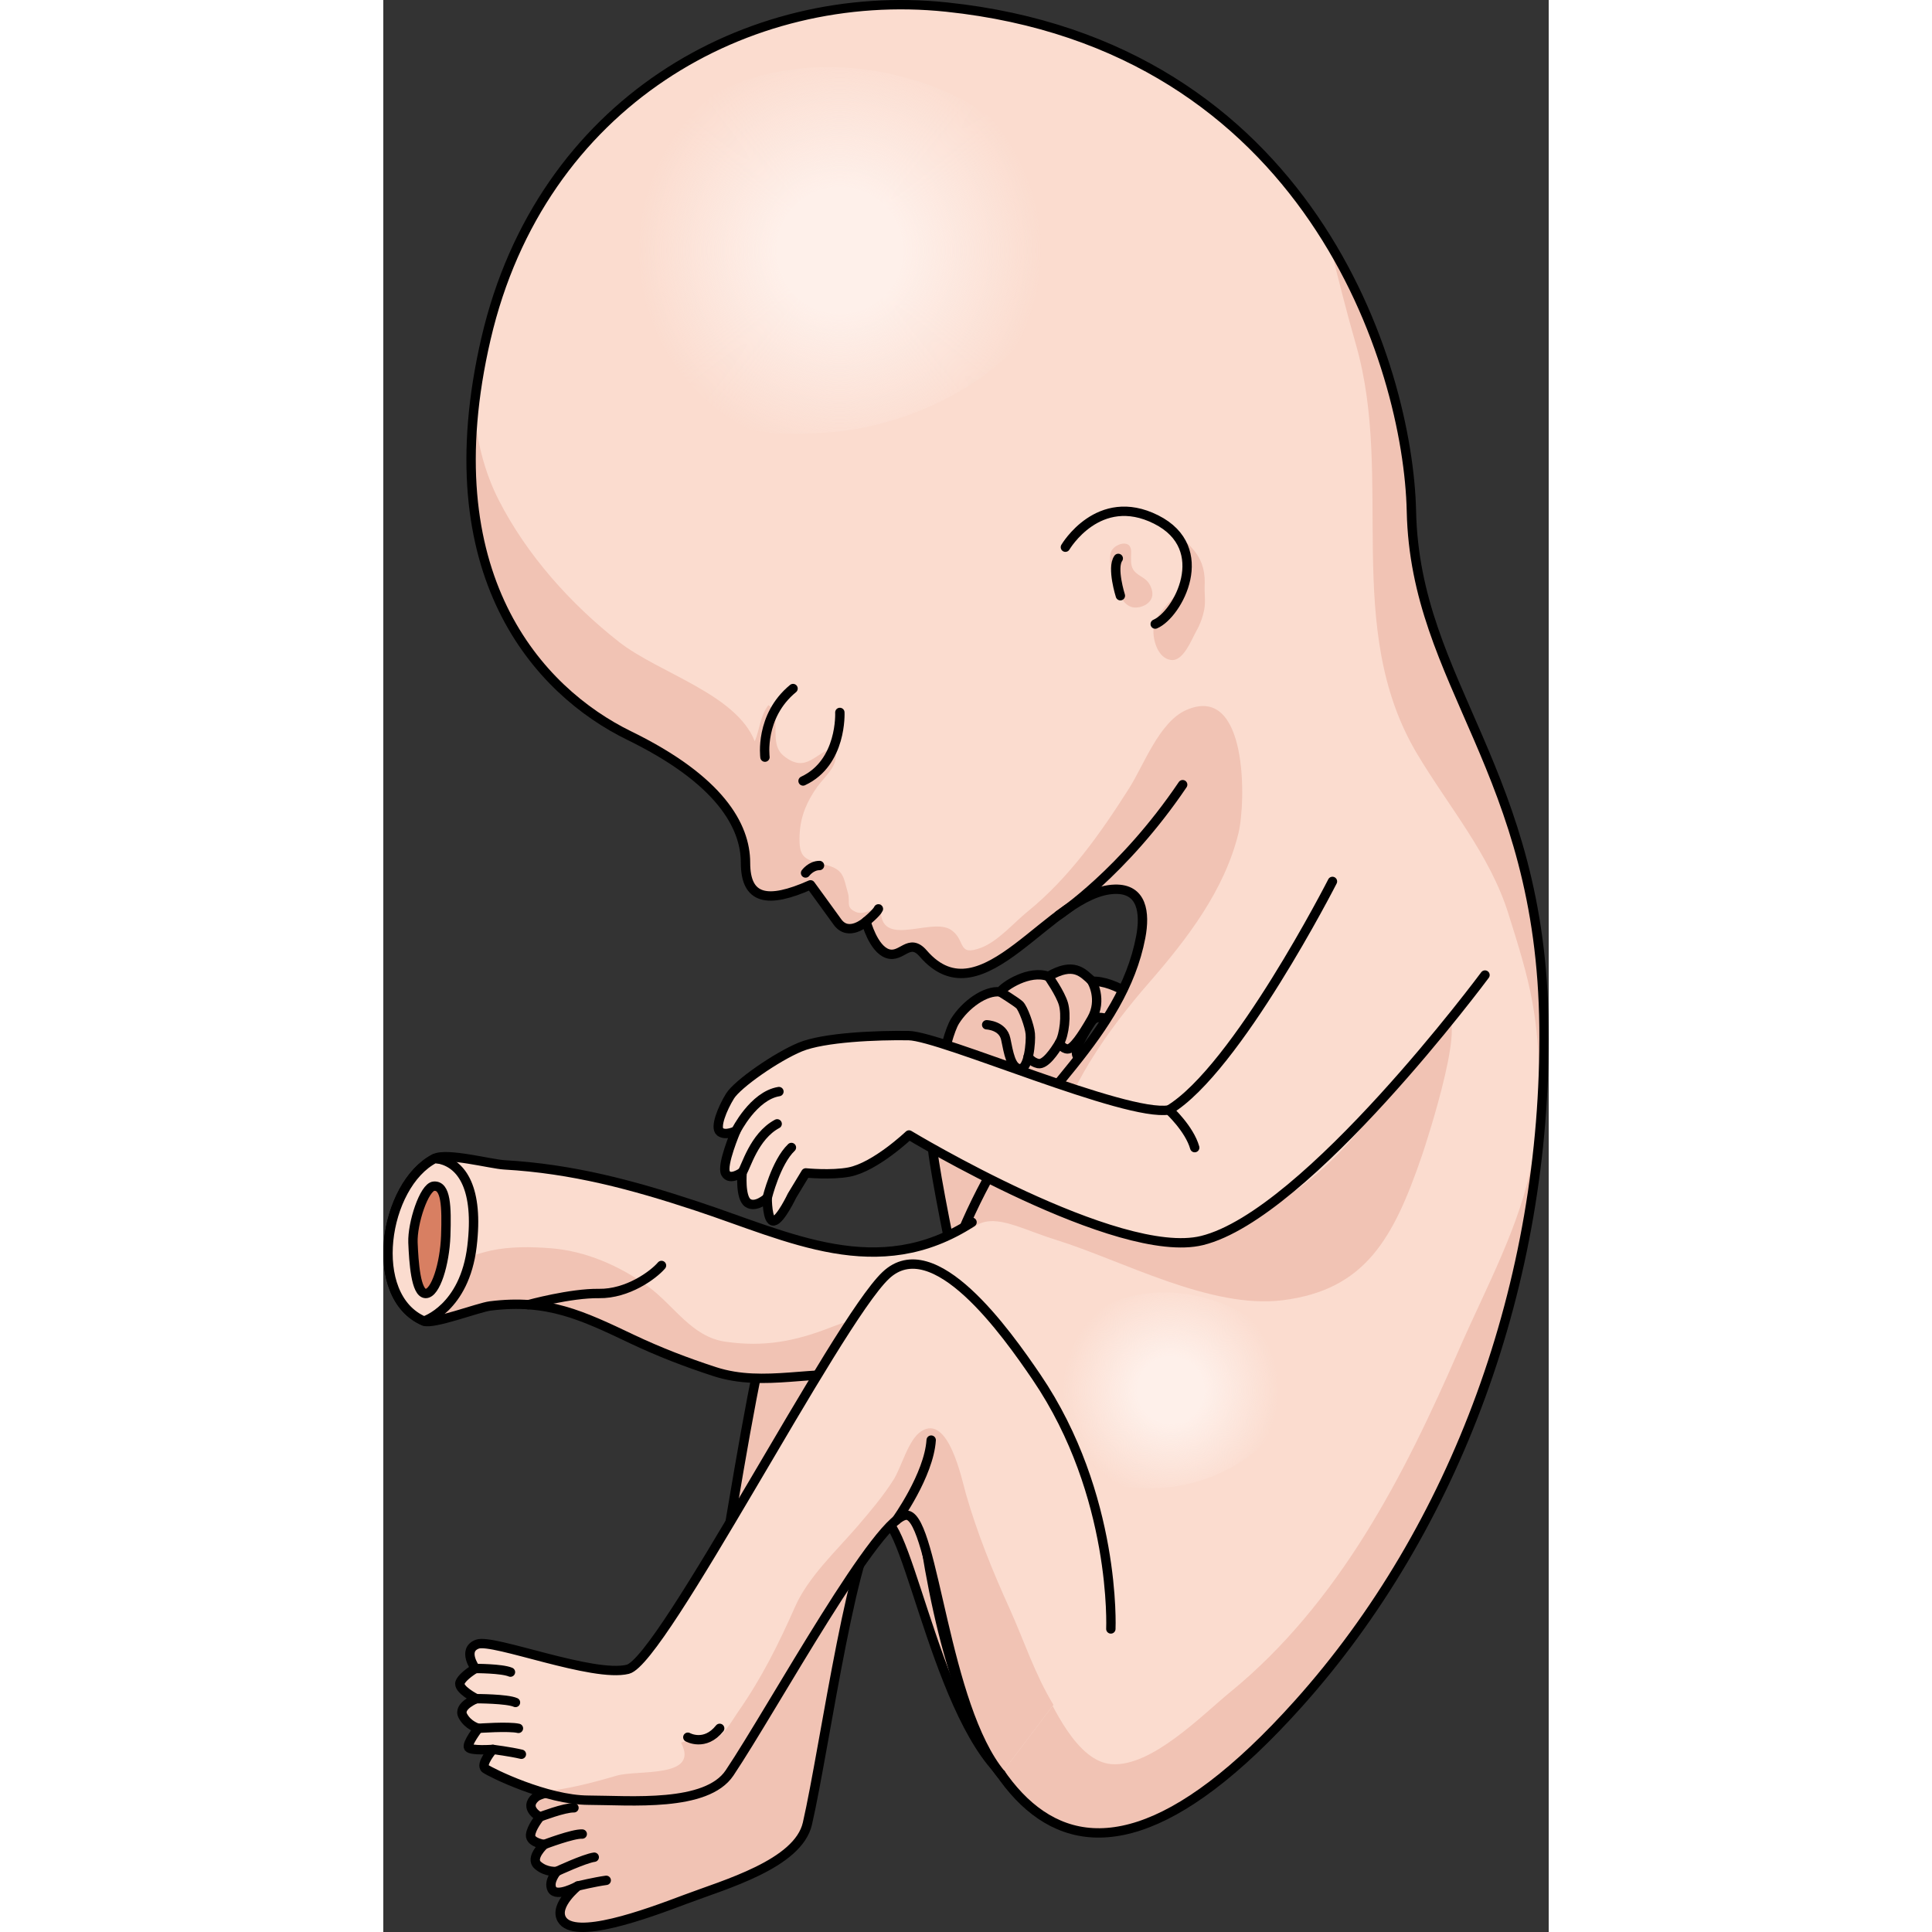 <?xml version="1.0" encoding="utf-8"?>
<!-- Created by: Science Figures, www.sciencefigures.org, Generator: Science Figures Editor -->
<!DOCTYPE svg PUBLIC "-//W3C//DTD SVG 1.1//EN" "http://www.w3.org/Graphics/SVG/1.1/DTD/svg11.dtd">
<svg version="1.1" id="Layer_1" xmlns="http://www.w3.org/2000/svg" xmlns:xlink="http://www.w3.org/1999/xlink" 
	 width="800px" height="800px" viewBox="0 0 124.412 206.249" enable-background="new 0 0 124.412 206.249"
	 xml:space="preserve">
<rect x="0" y="0" width="124.412" height="206.249" fill="#333333" stroke="none"/>
<g>
	<g>
		<path fill="#F1C3B4" d="M73.18,171.97c0,0,0.155-19.712-12.333-28.439c-4.675-3.26-15.863-10.79-18.924-4.41
			c-3.159,6.59-7.616,46.909-10.74,49.088c-3.122,2.182-13.57,2.502-14.917,3.657c-1.352,1.161,0.449,2.101,0.449,2.101
			s-0.958,1.178-0.993,1.957c-0.031,0.79,1.461,0.985,1.461,0.985s-1.581,1.438-0.688,2.216c0.888,0.785,2.024,0.66,2.024,0.66
			s-0.752,1.109-0.516,1.887c0.347,1.141,2.767-0.336,2.767-0.336s-2.57,1.907-1.717,3.551c1.12,2.162,8.984-0.535,13.187-2.122
			c4.193-1.585,12.049-3.769,13.036-8.091c1.872-8.136,5.113-32.044,7.961-32.466c2.853-0.428,7.606,24.726,14.51,28.424"/>
		<path fill="none" stroke="#000000" stroke-linecap="round" stroke-linejoin="round" stroke-miterlimit="10" d="M73.18,171.97
			c0,0,0.155-19.712-12.333-28.439c-4.675-3.26-15.863-10.79-18.924-4.41c-3.159,6.59-7.616,46.909-10.74,49.088
			c-3.122,2.182-13.57,2.502-14.917,3.657c-1.352,1.161,0.449,2.101,0.449,2.101s-0.958,1.178-0.993,1.957
			c-0.031,0.79,1.461,0.985,1.461,0.985s-1.581,1.438-0.688,2.216c0.888,0.785,2.024,0.66,2.024,0.66s-0.931,1.069-0.516,1.887
			c0.476,0.936,2.767-0.336,2.767-0.336s-2.575,2.057-1.717,3.551c1.314,2.294,8.984-0.535,13.187-2.122
			c4.193-1.585,12.049-3.769,13.036-8.091c1.872-8.136,5.113-32.044,7.961-32.466c2.853-0.428,6.3,23.802,14.51,28.424"/>
		<path fill="none" stroke="#000000" stroke-linecap="round" stroke-linejoin="round" stroke-miterlimit="10" d="M20.77,201.335
			c0,0,1.822-0.439,3.029-0.602"/>
		<path fill="none" stroke="#000000" stroke-linecap="round" stroke-linejoin="round" stroke-miterlimit="10" d="M18.519,199.784
			c0,0,2.956-1.38,4-1.521"/>
		<path fill="none" stroke="#000000" stroke-linecap="round" stroke-linejoin="round" stroke-miterlimit="10" d="M17.183,196.908
			c0,0,3.079-1.174,4.056-1.115"/>
		<path fill="none" stroke="#000000" stroke-linecap="round" stroke-linejoin="round" stroke-miterlimit="10" d="M16.715,193.966
			c0,0,2.63-1.01,3.64-0.975"/>
	</g>
	<g>
		<path fill="#F1C3B4" d="M81.592,149.866c0,0-11.533-25.438-11.419-27.971c0.115-2.531,1.19-3.316,1.19-3.316
			s3.525-0.095,5.107-1.199c1.59-1.103,3.5-2.456,4.511-2.887c1.008-0.426,1.912-2.109,1.002-2.479
			c-0.911-0.366-3.082,0.122-4.391,1.112c-1.317,0.985-2.56,0.111-3.38-0.301c-0.817-0.406,0.953-3.105,1.351-3.705
			c0.39-0.603,0.932-0.606,2.406-0.156c1.238,0.384,2.968,1.548,3.763-0.48c0.485-1.24-3.711-3.848-6.041-3.725
			c-1.05-0.958-2.005-2.091-4.685-0.519c-2.051-0.748-4.751,1.045-5.145,1.646c-1.59-0.191-3.738,1.371-4.832,3.131
			c-1.09,1.762-2.527,9.328-2.462,12.793c0.065,3.47,5.702,29.227,6.032,29.74"/>
		<path fill="none" stroke="#000000" stroke-linecap="round" stroke-linejoin="round" stroke-miterlimit="10" d="M81.592,149.866
			c0,0-11.533-25.438-11.419-27.971c0.115-2.531,1.19-3.316,1.19-3.316s3.525-0.095,5.107-1.199c1.59-1.103,3.5-2.456,4.511-2.887
			c1.008-0.426,1.912-2.109,1.002-2.479c-0.911-0.366-3.082,0.122-4.391,1.112c-1.317,0.985-2.56,0.111-3.38-0.301
			c-0.817-0.406,0.953-3.105,1.351-3.705c0.39-0.603,0.949-0.669,2.406-0.156c1.628,0.576,3.677,0.854,3.763-0.48
			c0.084-1.332-3.711-3.848-6.041-3.725c-1.05-0.958-2.005-2.091-4.685-0.519c-2.051-0.748-4.751,1.045-5.145,1.646
			c-1.59-0.191-3.738,1.371-4.832,3.131c-1.09,1.762-2.527,9.328-2.462,12.793c0.065,3.47,5.702,29.227,6.032,29.74"/>
		<path fill="none" stroke="#000000" stroke-linecap="round" stroke-linejoin="round" stroke-miterlimit="10" d="M65.862,105.886
			c0,0,1.668,1.033,2.055,1.385c0.388,0.355,1.078,2.254,1.152,3.089c0.08,0.844-0.165,3.81-1.116,3.735
			c-0.947-0.077-1.203-1.713-1.505-3.174c-0.306-1.464-2.035-1.521-2.035-1.521"/>
		<path fill="none" stroke="#000000" stroke-linecap="round" stroke-linejoin="round" stroke-miterlimit="10" d="M71.007,104.24
			c0,0,1.279,1.813,1.603,2.943c0.324,1.141,0.108,3.253-0.423,4.157c-0.53,0.902-1.54,2.36-2.282,2.2s-1.062-0.735-1.062-0.735"/>
		<path fill="none" stroke="#000000" stroke-linecap="round" stroke-linejoin="round" stroke-miterlimit="10" d="M75.557,104.646
			c0.135,0.113,1.237,2.086,0.069,4.13c-1.05,1.827-2.004,3.223-2.568,3.205c-0.562-0.01-0.871-0.64-0.871-0.64"/>
		<path fill="none" stroke="#000000" stroke-linecap="round" stroke-linejoin="round" stroke-miterlimit="10" d="M71.363,118.579
			c0,0-3.625,1.979-5.357,1.268"/>
	</g>
	<path fill="#FBDCCF" d="M60.122,0.754c-21.208-2.222-43.295,10.17-49.154,35.382c-5.861,25.214,5.605,37.66,15.28,42.389
		c9.679,4.726,12.42,9.642,12.42,13.581c0,3.938,2.354,4.392,6.938,2.356c0,0,1.872,2.564,2.873,3.957
		c1.186,1.652,3.058-0.034,3.058-0.034s0.763,2.907,2.292,3.417c1.523,0.51,2.288-1.773,3.809-0.013
		c6.355,7.356,13.621-6.688,20.467-6.858c2.905-0.075,3.251,2.494,2.753,5.117c-1.997,10.481-11.699,17.175-16.497,26.106
		c-6.008,11.188-8.598,24.11-6.782,36.723c3.562,24.8,13.481,48.734,40.126,18.979c16.729-18.677,26.474-44.93,26.203-72.2
		c-0.271-27.477-13.749-36.556-14.152-55.073C109.414,39.003,98.835,4.81,60.122,0.754z"/>
	<radialGradient id="SVGID_1_" cx="84.054" cy="148.419" r="11.531" gradientUnits="userSpaceOnUse">
		<stop  offset="0.307" style="stop-color:#FEF0EA"/>
		<stop  offset="1" style="stop-color:#FEF0EA;stop-opacity:0"/>
	</radialGradient>
	<path fill="url(#SVGID_1_)" d="M71.544,150.938c0.112,6.692,6.152,8.406,12.22,7.835c6.376-0.604,14.762-5.639,12.394-13.223
		c-1.762-5.643-9.081-8.105-14.446-7.495C74.493,138.874,71.424,143.938,71.544,150.938z"/>
	<radialGradient id="SVGID_2_" cx="48.74" cy="26.728" r="21.585" gradientUnits="userSpaceOnUse">
		<stop  offset="0.307" style="stop-color:#FEF0EA"/>
		<stop  offset="1" style="stop-color:#FEF0EA;stop-opacity:0"/>
	</radialGradient>
	<path fill="url(#SVGID_2_)" d="M25.321,31.445c0.21,12.524,11.516,15.733,22.875,14.663c11.938-1.131,27.636-10.554,23.2-24.752
		C68.1,10.792,54.397,6.185,44.354,7.325C30.842,8.86,25.099,18.338,25.321,31.445z"/>
	<path fill="#F1C3B4" d="M77.913,61.885c-0.197-0.759-0.506-2.264-0.202-3.018c0.218-0.537,1.116-1.006,1.687-0.78
		c0.562,0.221,0.423,0.915,0.423,1.416c0,0.661,0.008,1.184,0.527,1.641c0.507,0.447,1.076,0.592,1.442,1.215
		c0.273,0.469,0.445,1.087,0.189,1.588c-0.363,0.717-1.404,1.067-2.132,0.843C78.854,64.482,78.154,62.811,77.913,61.885z"/>
	<path fill="#F1C3B4" d="M87.693,62.146c0.002-1.383-0.375-2.568-1.377-3.649c-0.377-0.407-1.04-1.254-1.677-1.152
		c0.191,0.83,0.975,1.462,1.095,2.32c0.15,1.067-0.124,2.002-0.583,2.948c-0.727,1.493-2.754,2.775-2.923,4.463
		c-0.118,1.199,0.456,3.232,1.893,3.383c1.304,0.136,2.16-2.182,2.666-3.078c0.413-0.729,0.708-1.528,0.859-2.354
		c0.155-0.86,0-1.665,0.038-2.52C87.691,62.386,87.693,62.265,87.693,62.146z"/>
	<path fill="#F1C3B4" d="M123.906,109.656c-0.271-27.477-13.749-36.556-14.152-55.073c-0.156-7.175-2.493-18.294-8.74-28.602
		c0.886,3.63,1.802,7.251,2.83,10.844c4.101,14.325-1.479,30.224,6.513,43.638c3.368,5.654,7.788,10.771,9.76,17.106
		c0.968,3.1,1.983,6.245,2.557,9.439c0.96,5.354,0.95,11.434,0,16.783c-1.235,6.933-5.002,13.773-7.798,20.192
		c-2.968,6.816-6.146,13.565-10.095,19.878c-3.913,6.257-8.61,12.076-14.345,16.758c-3.002,2.451-8.409,8.027-12.685,7.711
		c-3.73-0.274-6.301-6.227-7.705-9.033c-2.065-4.125-3.133-8.519-4.415-12.912c-0.885-3.029-1.696-6.265-3.027-9.137
		c-0.785-1.703-2.122-3.253-2.393-5.152c-0.196-1.369-0.045-2.873-0.207-4.287c-0.405-3.518-0.036-10.656,1.267-14.094
		c2.098-5.535,5.566-2.902,10.521-1.362c7.08,2.196,16.509,7.422,24.227,6.452c8.821-1.109,11.828-6.593,14.862-15.448
		c0.543-1.584,5.304-16.205,2.069-14.928c-2.646,1.045-4.811,6.298-6.182,8.579c-5.601,9.329-19.222,19.37-30.526,13.494
		c-3.744-1.946-5.541-3.129-4.757-7.526c1.171-6.571,6-13.175,10.262-18.07c4.051-4.65,8.035-9.832,9.54-15.935
		c0.813-3.292,1.04-16.141-5.608-13.153c-2.84,1.273-4.488,5.856-6.052,8.325c-3.026,4.776-6.408,9.57-10.834,13.162
		c-1.479,1.198-3.162,3.176-4.948,3.858c-2.608,0.994-1.619-0.763-3.21-1.878c-2.163-1.515-8.169,2.425-7.464-2.9
		c-0.547,0.57-1.868,1.33-2.694,0.982c-1.185-0.502-0.583-1.035-0.886-2.076c-0.463-1.578-0.385-2.441-2.272-2.94
		c-2.327-0.613-2.995-0.639-2.875-3.266c0.09-1.941,0.782-3.549,1.895-5.104c0.852-1.19,2.528-2.409,1.787-4.112
		c-1.964,0.332-2.921,2.834-5.398,0.808c-1.711-1.4-0.038-4.361-1.615-5.4c-0.896,1.166-0.915,2.55-1.455,3.867
		c-1.966-5.055-10.24-7.281-14.496-10.616c-5.151-4.04-9.828-9.256-12.827-15.122c-1.586-3.102-2.351-6.388-2.648-9.764
		C7.5,63.866,17.586,74.291,26.248,78.524c9.679,4.726,12.42,9.642,12.42,13.581c0,3.938,2.354,4.392,6.938,2.356
		c0,0,1.872,2.564,2.873,3.957c1.186,1.652,3.058-0.034,3.058-0.034s0.763,2.907,2.292,3.417c1.523,0.51,2.288-1.773,3.809-0.013
		c6.355,7.356,13.621-6.688,20.467-6.858c2.905-0.075,3.251,2.494,2.753,5.117c-1.997,10.481-11.699,17.175-16.497,26.106
		c-6.008,11.188-8.598,24.11-6.782,36.723c3.562,24.8,13.481,48.734,40.126,18.979C114.432,163.18,124.177,136.927,123.906,109.656z
		"/>
	<path fill="none" stroke="#000000" stroke-linecap="round" stroke-linejoin="round" stroke-miterlimit="10" d="M44.811,83.372
		c4.193-1.95,3.928-7.316,3.928-7.316"/>
	<path fill="none" stroke="#000000" stroke-linecap="round" stroke-linejoin="round" stroke-miterlimit="10" d="M40.745,80.828
		c0,0-0.596-4.37,2.997-7.323"/>
	<path fill="none" stroke="#000000" stroke-linecap="round" stroke-linejoin="round" stroke-miterlimit="10" d="M72.817,58.415
		c0,0,3.535-6.036,9.677-2.96c6.141,3.075,2.328,10.138-0.088,11.167"/>
	<path fill="none" stroke="#000000" stroke-linecap="round" stroke-linejoin="round" stroke-miterlimit="10" d="M78.686,63.595
		c0,0-0.945-2.97-0.225-3.983"/>
	<path fill="none" stroke="#000000" stroke-linecap="round" stroke-linejoin="round" stroke-miterlimit="10" d="M60.122,0.754
		c-21.208-2.222-43.295,10.17-49.154,35.382c-5.861,25.214,5.605,37.66,15.28,42.389c9.679,4.726,12.42,9.642,12.42,13.581
		c0,3.938,2.354,4.392,6.938,2.356c0,0,1.872,2.564,2.873,3.957c1.186,1.652,3.058-0.034,3.058-0.034s0.763,2.907,2.292,3.417
		c1.523,0.51,2.288-1.773,3.809-0.013c6.355,7.356,13.621-6.688,20.467-6.858c2.905-0.075,3.251,2.494,2.753,5.117
		c-1.997,10.481-11.699,17.175-16.497,26.106c-6.008,11.188-8.598,24.11-6.782,36.723c3.562,24.8,13.481,48.734,40.126,18.979
		c16.729-18.677,26.474-44.93,26.203-72.2c-0.271-27.477-13.749-36.556-14.152-55.073C109.414,39.003,98.835,4.81,60.122,0.754z"/>
	<path fill="#FBDCCF" d="M62.85,130.481c-10.069,6.513-19.495,1.541-29.427-1.736c-6.856-2.264-13.246-3.976-20.496-4.391
		c-1.475-0.086-6.171-1.341-7.443-0.679c-5.443,2.81-7.277,14.728-1.141,17.354c0.956,0.41,5.821-1.458,7.07-1.613
		c6.12-0.769,9.814,1.005,15.145,3.539c2.914,1.378,5.761,2.475,8.818,3.47c5.341,1.735,10.658-0.325,16.003,0.52
		c4.815,0.765,6.514,4.087,9.165,7.774"/>
	<path fill="#F1C3B4" d="M47.802,141.69c-3.85,1.512-7.186,2.138-11.293,1.541c-3.599-0.519-5.461-3.875-8.276-5.92
		c-3.019-2.189-6.637-3.773-10.404-4.06c-2.042-0.156-4.31-0.189-6.313,0.245c-1.425,0.308-2.883,0.947-4.357,0.939l-4.715,1.935
		c-0.351,0.424-0.749,0.928-1.154,1.484c0.618,1.409,1.606,2.556,3.054,3.175c0.956,0.41,5.821-1.458,7.07-1.613
		c6.12-0.769,9.814,1.005,15.145,3.539c2.914,1.378,5.761,2.475,8.818,3.47c5.341,1.735,10.658-0.325,16.003,0.52
		c3.762,0.599,5.623,2.757,7.52,5.433c1.477-2.303,2.02-5.052,0.865-8.004C57.696,139.092,52.008,140.038,47.802,141.69z"/>
	<path fill="none" stroke="#000000" stroke-linecap="round" stroke-linejoin="round" stroke-miterlimit="10" d="M62.85,130.481
		c-10.069,6.513-19.495,1.541-29.427-1.736c-6.856-2.264-13.246-3.976-20.496-4.391c-1.475-0.086-6.171-1.341-7.443-0.679
		c-5.443,2.81-7.277,14.728-1.141,17.354c0.956,0.41,5.821-1.458,7.07-1.613c6.12-0.769,9.814,1.005,15.145,3.539
		c2.914,1.378,5.761,2.475,8.818,3.47c5.341,1.735,10.658-0.325,16.003,0.52c4.815,0.765,6.514,4.087,9.165,7.774"/>
	<path fill="none" stroke="#000000" stroke-linecap="round" stroke-linejoin="round" stroke-miterlimit="10" d="M15.485,139.281
		c0,0,4.505-1.241,7.544-1.194c3.037,0.046,5.78-1.955,6.67-2.993"/>
	<path fill="#FBDCCF" d="M9.468,133.053c0.747-6.2-1.094-8.724-3.357-9.29c-0.229-0.028-0.45-0.06-0.627-0.087
		c-5.443,2.81-7.277,14.728-1.141,17.354C4.343,141.03,8.675,139.7,9.468,133.053z"/>
	<path fill="none" stroke="#000000" stroke-linecap="round" stroke-linejoin="round" stroke-miterlimit="10" d="M9.468,133.053
		c0.747-6.2-1.094-8.724-3.357-9.29c-0.229-0.028-0.45-0.06-0.627-0.087c-5.443,2.81-7.277,14.728-1.141,17.354
		C4.343,141.03,8.675,139.7,9.468,133.053z"/>
	<path fill="#D87F62" stroke="#000000" stroke-linecap="round" stroke-linejoin="round" stroke-miterlimit="10" d="M5.402,126.629
		c-1.041,0.077-2.311,3.96-2.235,6.021c0.086,2.056,0.296,5.429,1.358,5.437c1.06,0.008,2.033-3.165,2.141-6.15
		C6.774,128.773,6.691,126.526,5.402,126.629z"/>
	<path fill="none" stroke="#000000" stroke-linecap="round" stroke-linejoin="round" stroke-miterlimit="10" d="M72.093,97.705
		c0,0,6.87-4.51,13.243-13.938"/>
	<path fill="none" stroke="#000000" stroke-linecap="round" stroke-linejoin="round" stroke-miterlimit="10" d="M45.08,93.195
		c0,0,0.579-0.798,1.487-0.798"/>
	<path fill="none" stroke="#000000" stroke-linecap="round" stroke-linejoin="round" stroke-miterlimit="10" d="M51.536,98.385
		c0,0,1.137-0.927,1.319-1.358"/>
	<path fill="#FBDCCF" d="M101.326,94.095c0,0-10.237,20.063-17.453,24.397c-4.597,0.785-24.309-7.877-27.788-7.936
		c-3.359-0.055-9.055,0.177-11.571,1.218c-2.529,1.044-6.687,3.933-7.499,5.235c-0.81,1.306-1.654,3.369-1.059,3.818
		c0.59,0.454,1.688-0.1,1.688-0.1s-1.56,3.646-1.105,4.518c0.456,0.853,1.771-0.107,1.771-0.107s-0.243,2.675,0.597,3.272
		c0.847,0.593,2.075-0.532,2.075-0.532s-0.014,2.583,0.707,2.46c0.718-0.119,1.941-2.696,1.941-2.696l1.471-2.428
		c0,0,2.719,0.272,4.626-0.093c2.811-0.542,6.395-3.956,6.395-3.956s22.311,13.475,31.284,11.266
		c11.225-2.759,30.204-28.34,30.204-28.34"/>
	<path fill="none" stroke="#000000" stroke-linecap="round" stroke-linejoin="round" stroke-miterlimit="10" d="M40.981,127.879
		c0,0,0.929-3.808,2.587-5.381"/>
	<path fill="none" stroke="#000000" stroke-linecap="round" stroke-linejoin="round" stroke-miterlimit="10" d="M38.31,125.139
		c0.397-0.466,1.229-3.823,3.737-5.164"/>
	<path fill="none" stroke="#000000" stroke-linecap="round" stroke-linejoin="round" stroke-miterlimit="10" d="M37.645,120.729
		c0,0,1.868-3.758,4.59-4.199"/>
	<path fill="none" stroke="#000000" stroke-linecap="round" stroke-linejoin="round" stroke-miterlimit="10" d="M101.326,94.095
		c0,0-10.237,20.063-17.453,24.397c-4.597,0.785-24.309-7.877-27.788-7.936c-3.359-0.055-9.055,0.177-11.571,1.218
		c-2.529,1.044-6.687,3.933-7.499,5.235c-0.81,1.306-1.654,3.369-1.059,3.818c0.59,0.454,1.688-0.1,1.688-0.1
		s-1.56,3.646-1.105,4.518c0.456,0.853,1.771-0.107,1.771-0.107s-0.243,2.675,0.597,3.272c0.847,0.593,2.075-0.532,2.075-0.532
		s-0.014,2.583,0.707,2.46c0.718-0.119,1.941-2.696,1.941-2.696l1.471-2.428c0,0,2.719,0.272,4.626-0.093
		c2.811-0.542,6.395-3.956,6.395-3.956s22.311,13.475,31.284,11.266c11.225-2.759,30.204-28.34,30.204-28.34"/>
	<path fill="#FBDCCF" d="M77.67,173.896c0,0,0.628-14.268-7.931-26.872c-3.205-4.711-10.979-15.734-16.109-10.862
		c-5.302,5.031-23.831,41.115-27.525,42.04c-3.695,0.927-14.381-3.285-16.052-2.685c-1.677,0.604-0.226,2.603-0.226,2.603
		s-1.314,0.759-1.626,1.474c-0.313,0.727,1.722,1.748,1.722,1.748s-1.99,0.782-1.434,1.826c0.552,1.05,1.657,1.339,1.657,1.339
		s-1.261,1.634-1.046,2.031c0.214,0.39,2.597,0.22,2.597,0.22s-1.387,1.624-0.801,2.052c0.588,0.426,6.519,3.354,11.008,3.369
		c4.484,0.013,12.601,0.771,15.065-2.916c4.647-6.937,16.194-28.119,19.006-27.499c2.817,0.615,4.834,21.719,9.97,27.634"/>
	<path fill="#F1C3B4" d="M66.83,171.659c-1.795-3.966-3.41-7.934-4.623-12.147c-0.452-1.575-1.863-8.6-4.78-6.718
		c-1.396,0.9-2.082,3.791-2.955,5.172c-1.108,1.749-2.468,3.36-3.814,4.928c-2.279,2.653-5.293,5.436-6.707,8.648
		c-1.736,3.934-3.542,7.564-6.017,11.118c-0.816,1.173-1.654,2.866-3.144,3.241c-0.956,0.24-2.116-0.277-3.004,0.142
		c2.014,3.826-4.648,2.863-6.877,3.516c-2.645,0.774-5.357,1.487-8.106,1.717c1.676,0.511,3.48,0.896,5.102,0.902
		c4.484,0.013,12.601,0.771,15.065-2.916c4.647-6.937,16.194-28.119,19.006-27.499c2.817,0.615,4.834,21.719,9.97,27.634
		l5.595-7.396C69.532,178.682,68.4,175.133,66.83,171.659z"/>
	<path fill="none" stroke="#000000" stroke-linecap="round" stroke-linejoin="round" stroke-miterlimit="10" d="M77.67,173.896
		c0,0,0.628-14.268-7.931-26.872c-3.205-4.711-10.979-15.734-16.109-10.862c-5.302,5.031-23.831,41.115-27.525,42.04
		c-3.695,0.927-14.381-3.285-16.052-2.685c-1.677,0.604-0.226,2.603-0.226,2.603s-1.314,0.759-1.626,1.474
		c-0.313,0.727,1.722,1.748,1.722,1.748s-1.99,0.782-1.434,1.826c0.552,1.05,1.657,1.339,1.657,1.339s-1.261,1.634-1.046,2.031
		c0.214,0.39,2.597,0.22,2.597,0.22s-1.387,1.624-0.801,2.052c0.588,0.426,6.519,3.354,11.008,3.369
		c4.484,0.013,12.601,0.771,15.065-2.916c4.647-6.937,16.194-28.119,19.006-27.499c2.817,0.615,3.947,20.388,9.97,27.634"/>
	<path fill="none" stroke="#000000" stroke-linecap="round" stroke-linejoin="round" stroke-miterlimit="10" d="M32.511,185.457
		c0,0,1.818,1.029,3.398-0.947"/>
	<path fill="none" stroke="#000000" stroke-linecap="round" stroke-linejoin="round" stroke-miterlimit="10" d="M11.697,186.757
		c0,0,1.86,0.236,3.045,0.517"/>
	<path fill="none" stroke="#000000" stroke-linecap="round" stroke-linejoin="round" stroke-miterlimit="10" d="M10.146,184.506
		c0,0,3.254-0.237,4.28,0.004"/>
	<path fill="none" stroke="#000000" stroke-linecap="round" stroke-linejoin="round" stroke-miterlimit="10" d="M9.923,181.341
		c0,0,3.296,0,4.188,0.404"/>
	<path fill="none" stroke="#000000" stroke-linecap="round" stroke-linejoin="round" stroke-miterlimit="10" d="M9.827,178.119
		c0,0,2.817-0.008,3.748,0.387"/>
	<path fill="none" stroke="#000000" stroke-linecap="round" stroke-linejoin="round" stroke-miterlimit="10" d="M83.873,118.492
		c0,0,2.17,1.987,2.749,4.022"/>
	<path fill="none" stroke="#000000" stroke-linecap="round" stroke-linejoin="round" stroke-miterlimit="10" d="M54.765,162.3
		c0,0,3.48-4.815,3.724-8.562"/>
</g>
</svg>